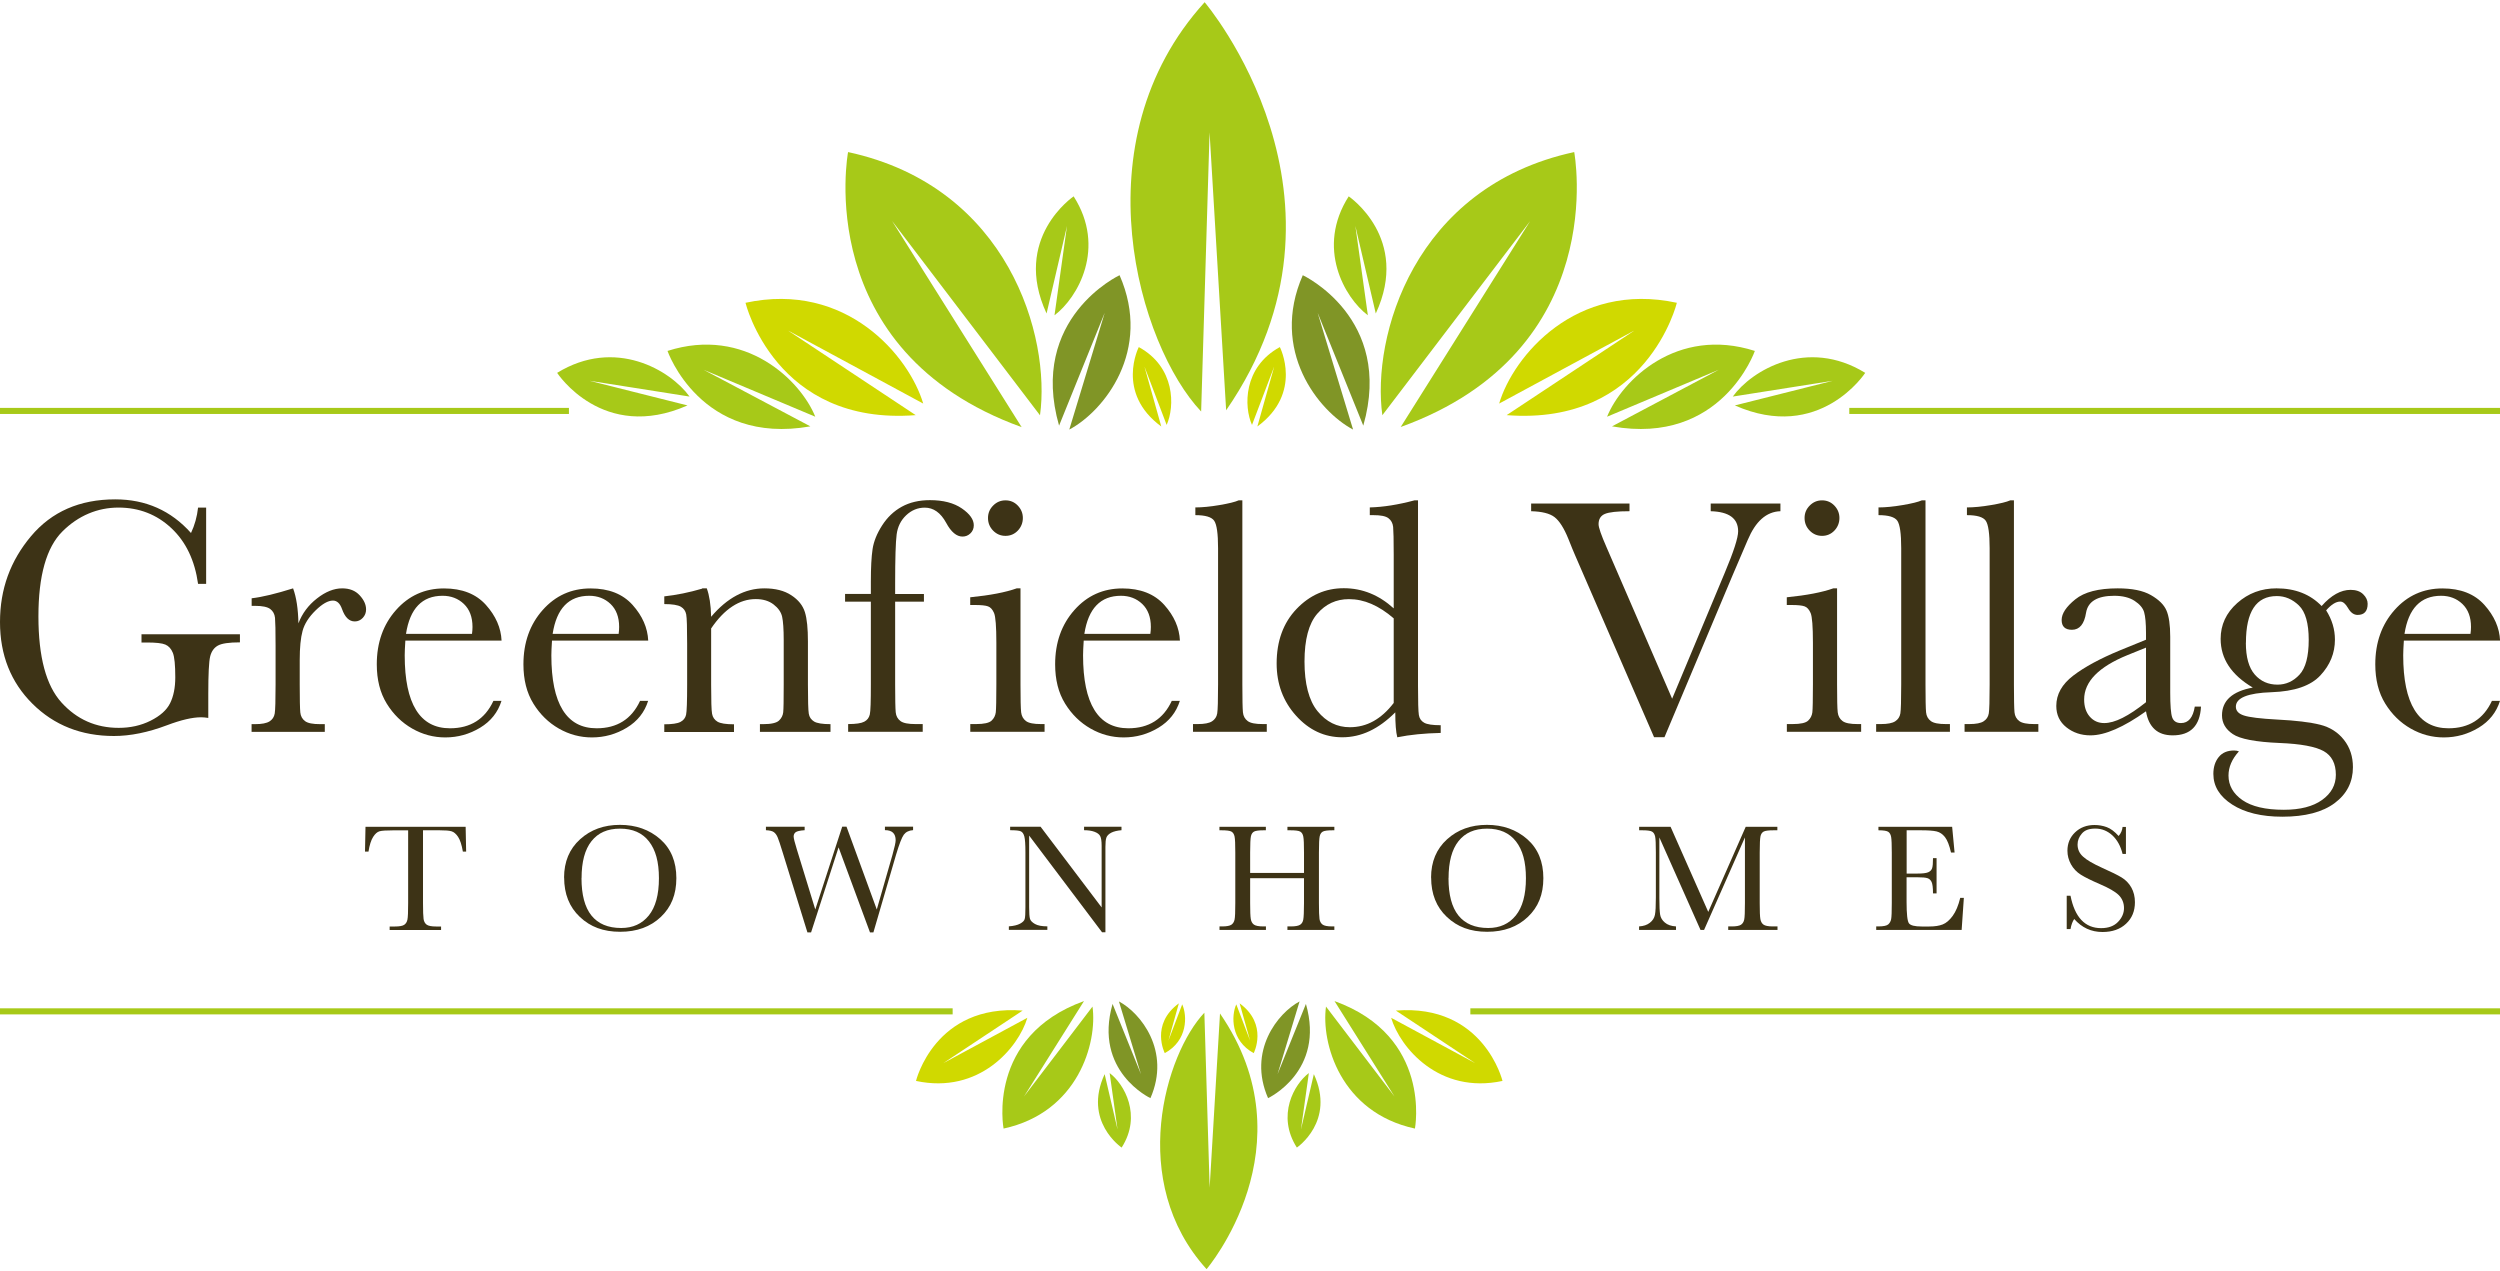 <?xml version="1.0" encoding="UTF-8"?>
<svg id="Layer_1" data-name="Layer 1" xmlns="http://www.w3.org/2000/svg" viewBox="0 0 350 178">
  <defs>
    <style>
      .cls-1 {
        fill: #809526;
      }

      .cls-2 {
        fill: #a7c918;
      }

      .cls-3 {
        fill: #d0d900;
      }

      .cls-4 {
        fill: #3d3316;
      }

      .cls-5 {
        fill: none;
        stroke: #a7c918;
        stroke-miterlimit: 10;
        stroke-width: .85px;
      }
    </style>
  </defs>
  <g>
    <path class="cls-2" d="M240.62,51.77l-15.63,6.57c2.05-5.07,9.78-12.7,20.69-9.21,0,0-4.62,13.29-20,10.56l14.94-7.92Z"/>
    <path class="cls-1" d="M184.49,43.86l4.94,16.28c-4.85-2.57-11.66-11.08-7.04-21.61,0,0,12.78,5.98,8.47,21.06l-6.36-15.73Z"/>
    <path class="cls-2" d="M189.75,31.63l1.75,12.51c-3.26-2.45-7.28-9.46-2.68-16.65,0,0,8.68,5.86,3.79,16.4l-2.86-12.26Z"/>
    <path class="cls-3" d="M228.72,46.32l-18.84,10.18c1.96-6.62,10.73-17.16,24.88-14.11,0,0-4.17,17.26-23.83,15.73l17.8-11.79Z"/>
    <path class="cls-2" d="M256.52,53.32l-13.93,2.2c2.66-3.69,10.42-8.31,18.54-3.32,0,0-6.37,9.81-18.25,4.56l13.64-3.43Z"/>
    <path class="cls-2" d="M214.2,30.98l-20.67,27.15c-1.51-10.9,4.32-31.97,26.86-36.84,0,0,5.27,27.81-24.29,38.49l18.11-28.81Z"/>
    <path class="cls-3" d="M160.25,51.39l3.08,8.1c1.15-2.55,1.24-8.09-3.9-10.9,0,0-3.28,6.4,3.15,11.12l-2.34-8.32Z"/>
    <path class="cls-3" d="M178.36,51.39l-3.08,8.1c-1.15-2.55-1.24-8.09,3.9-10.9,0,0,3.28,6.4-3.15,11.12l2.34-8.32Z"/>
    <path class="cls-2" d="M169.34,18.54l-1.18,39.07c-8.67-9.15-17.27-37.75,.49-57.3,0,0,23.44,27.49,3.01,57.13l-2.32-38.91Z"/>
    <path class="cls-2" d="M98.51,51.77l15.63,6.57c-2.05-5.07-9.78-12.7-20.69-9.21,0,0,4.62,13.29,20,10.56l-14.94-7.92Z"/>
    <path class="cls-1" d="M154.64,43.86l-4.94,16.28c4.85-2.57,11.66-11.08,7.04-21.61,0,0-12.78,5.98-8.47,21.06l6.36-15.73Z"/>
    <path class="cls-2" d="M149.38,31.63l-1.75,12.51c3.26-2.45,7.28-9.46,2.68-16.65,0,0-8.68,5.86-3.79,16.4l2.86-12.26Z"/>
    <path class="cls-3" d="M110.41,46.32l18.84,10.18c-1.96-6.62-10.73-17.16-24.88-14.11,0,0,4.17,17.26,23.83,15.73l-17.8-11.79Z"/>
    <path class="cls-2" d="M82.61,53.32l13.93,2.2c-2.66-3.69-10.42-8.31-18.54-3.32,0,0,6.37,9.81,18.25,4.56l-13.64-3.43Z"/>
    <path class="cls-2" d="M124.92,30.97l20.68,27.17c1.51-10.91-4.32-31.98-26.87-36.85,0,0-5.28,27.82,24.3,38.51l-18.11-28.82Z"/>
    <line class="cls-5" x1="258.9" y1="57.53" x2="350" y2="57.53"/>
    <line class="cls-5" y1="57.53" x2="79.65" y2="57.53"/>
  </g>
  <g>
    <line class="cls-5" x1="205.85" y1="141.59" x2="350" y2="141.59"/>
    <line class="cls-5" y1="141.59" x2="133.37" y2="141.59"/>
    <g>
      <path class="cls-1" d="M178.85,150.4l3.09-10.2c-3.04,1.61-7.3,6.94-4.41,13.54,0,0,8.01-3.75,5.3-13.19l-3.98,9.85Z"/>
      <path class="cls-2" d="M182.14,158.07l1.1-7.84c-2.04,1.53-4.56,5.93-1.68,10.43,0,0,5.44-3.67,2.38-10.28l-1.79,7.68Z"/>
      <path class="cls-3" d="M206.56,148.86l-11.8-6.37c1.23,4.15,6.72,10.75,15.59,8.84,0,0-2.62-10.82-14.93-9.85l11.15,7.39Z"/>
      <path class="cls-2" d="M195.23,153.51l-9.59-12.59c-.7,5.06,2,14.82,12.45,17.08,0,0,2.45-12.9-11.26-17.85l8.4,13.36Z"/>
      <path class="cls-3" d="M175.01,145.68l-1.93-5.07c-.72,1.6-.78,5.07,2.44,6.83,0,0,2.06-4.01-1.97-6.97l1.46,5.21Z"/>
    </g>
    <g>
      <path class="cls-1" d="M159.74,150.4l-3.09-10.2c3.04,1.61,7.3,6.94,4.41,13.54,0,0-8.01-3.75-5.3-13.19l3.98,9.85Z"/>
      <path class="cls-2" d="M156.45,158.07l-1.1-7.84c2.04,1.53,4.56,5.93,1.68,10.43,0,0-5.44-3.67-2.38-10.28l1.79,7.68Z"/>
      <path class="cls-3" d="M132.03,148.86l11.8-6.37c-1.23,4.15-6.72,10.75-15.59,8.84,0,0,2.62-10.82,14.93-9.85l-11.15,7.39Z"/>
      <path class="cls-2" d="M143.36,153.51l9.59-12.59c.7,5.06-2,14.82-12.45,17.08,0,0-2.45-12.9,11.26-17.85l-8.4,13.36Z"/>
      <path class="cls-3" d="M163.58,145.68l1.93-5.07c.72,1.6,.78,5.07-2.44,6.83,0,0-2.06-4.01,1.97-6.97l-1.46,5.21Z"/>
    </g>
    <path class="cls-2" d="M169.35,166.26l-.74-24.48c-5.43,5.74-10.82,23.65,.31,35.9,0,0,14.68-17.22,1.88-35.79l-1.45,24.38Z"/>
  </g>
  <g>
    <path class="cls-4" d="M19.8,88.8h13.79v1.13c-1.52,0-2.56,.15-3.1,.46-.54,.31-.9,.82-1.07,1.53s-.26,2.45-.26,5.2v3.39c-.38-.06-.72-.09-1.01-.09-1.21,0-2.8,.37-4.76,1.11-2.67,1.01-5.15,1.51-7.43,1.51-4.57,0-8.38-1.5-11.41-4.51s-4.55-6.82-4.55-11.44,1.45-8.58,4.34-12.02,6.82-5.16,11.79-5.16c4.27,0,7.81,1.57,10.61,4.71,.52-1.1,.85-2.29,.99-3.56h1.13v10.68h-1.13c-.46-3.28-1.7-5.89-3.74-7.8s-4.51-2.88-7.41-2.88-5.62,1.12-7.85,3.35-3.35,6.19-3.35,11.88,1.08,9.69,3.23,12.06,4.82,3.55,8.01,3.55c1.63,0,3.12-.33,4.46-1s2.25-1.48,2.73-2.44,.73-2.17,.73-3.63c0-1.71-.11-2.86-.34-3.43-.23-.57-.58-.96-1.05-1.16s-1.34-.29-2.59-.29h-.75v-1.13Z"/>
    <path class="cls-4" d="M41.77,87.29c.53-1.4,1.4-2.57,2.61-3.51,1.2-.94,2.38-1.41,3.52-1.41,1.04,0,1.85,.32,2.45,.97s.9,1.3,.9,1.98c0,.46-.15,.85-.46,1.18-.31,.33-.68,.5-1.12,.5-.79,0-1.38-.58-1.79-1.74-.28-.79-.71-1.18-1.27-1.18-.68,0-1.49,.46-2.43,1.38s-1.55,1.87-1.82,2.86-.4,2.35-.4,4.08v3.44c0,2.06,.03,3.36,.08,3.89s.28,.94,.67,1.23,1.09,.42,2.1,.42h.66v1.08h-10.25v-1.08h.5c.94,0,1.61-.13,2.02-.39,.4-.26,.64-.62,.72-1.1s.12-1.82,.12-4.05v-5.45c0-2.07-.03-3.37-.08-3.9-.06-.53-.28-.94-.67-1.23s-1.09-.44-2.1-.44h-.5v-1.06c1.48-.17,3.41-.64,5.8-1.39,.46,1.24,.71,2.88,.75,4.93Z"/>
    <path class="cls-4" d="M70.21,89.68h-13.46c-.06,.93-.09,1.62-.09,2.07,0,3.39,.53,5.94,1.59,7.65,1.06,1.71,2.64,2.56,4.75,2.56,2.86,0,4.89-1.28,6.08-3.84h1.13c-.5,1.6-1.5,2.86-2.99,3.76s-3.12,1.36-4.88,1.36c-1.63,0-3.18-.41-4.63-1.24-1.45-.83-2.64-1.99-3.57-3.5s-1.39-3.34-1.39-5.49c0-3.05,.9-5.58,2.69-7.6s4.03-3.03,6.72-3.03c2.53,0,4.49,.77,5.87,2.31s2.11,3.21,2.19,5Zm-4.13-.94c.05-.36,.07-.68,.07-.97,0-1.38-.41-2.46-1.21-3.22s-1.8-1.14-2.98-1.14c-2.86,0-4.57,1.78-5.12,5.33h9.24Z"/>
    <path class="cls-4" d="M90.74,89.68h-13.46c-.06,.93-.09,1.62-.09,2.07,0,3.39,.53,5.94,1.59,7.65,1.06,1.71,2.64,2.56,4.75,2.56,2.86,0,4.89-1.28,6.08-3.84h1.13c-.5,1.6-1.5,2.86-2.99,3.76s-3.12,1.36-4.88,1.36c-1.63,0-3.18-.41-4.63-1.24-1.45-.83-2.64-1.99-3.57-3.5s-1.39-3.34-1.39-5.49c0-3.05,.9-5.58,2.69-7.6s4.03-3.03,6.72-3.03c2.53,0,4.49,.77,5.87,2.31s2.11,3.21,2.19,5Zm-4.13-.94c.05-.36,.07-.68,.07-.97,0-1.38-.41-2.46-1.21-3.22s-1.8-1.14-2.98-1.14c-2.86,0-4.57,1.78-5.12,5.33h9.24Z"/>
    <path class="cls-4" d="M98.31,82.37h.64c.36,.97,.57,2.3,.61,3.98,1.13-1.34,2.32-2.33,3.56-2.99s2.54-.99,3.89-.99c1.54,0,2.8,.32,3.78,.97,.98,.64,1.61,1.43,1.9,2.37s.42,2.3,.42,4.09v6.03c0,2.23,.04,3.59,.12,4.08s.33,.85,.74,1.1,1.18,.37,2.3,.37v1.08h-9.88v-1.08h.45c1.13,0,1.87-.17,2.22-.5s.54-.72,.59-1.16,.07-1.74,.07-3.89v-6.22c0-1.52-.08-2.61-.22-3.26s-.55-1.23-1.2-1.73c-.65-.5-1.48-.75-2.49-.75-1.15,0-2.24,.34-3.29,1.03s-2.03,1.71-2.96,3.08v7.87c0,2.23,.04,3.59,.13,4.08s.34,.85,.75,1.1,1.19,.37,2.32,.37v1.08h-9.76v-1.08c1.08,0,1.84-.11,2.26-.33s.69-.55,.79-1,.15-1.85,.15-4.21v-5.75c0-2.25-.04-3.61-.13-4.09-.09-.48-.34-.84-.75-1.08-.42-.24-1.19-.37-2.32-.37v-1.08c1.73-.19,3.5-.55,5.3-1.08Z"/>
    <path class="cls-4" d="M129.35,83.15v1.08h-4.03v11.6c0,2.06,.03,3.36,.08,3.89s.28,.94,.67,1.23,1.09,.42,2.1,.42h1.01v1.08h-10.44v-1.08c1.08,0,1.83-.11,2.25-.33,.42-.22,.67-.55,.78-1s.15-1.85,.15-4.21v-11.6h-3.61v-1.08h3.61v-1.74c0-1.95,.08-3.46,.24-4.53s.6-2.17,1.33-3.31c.73-1.14,1.65-2.02,2.76-2.63,1.11-.61,2.42-.92,3.95-.92,1.85,0,3.34,.39,4.46,1.16s1.67,1.56,1.67,2.36c0,.46-.16,.83-.47,1.13s-.68,.45-1.11,.45c-.83,0-1.6-.64-2.29-1.93-.77-1.41-1.77-2.12-2.99-2.12-.99,0-1.86,.36-2.61,1.07s-1.19,1.61-1.33,2.68-.21,3.36-.21,6.88v1.46h4.03Z"/>
    <path class="cls-4" d="M142.87,82.37v13.46c0,2.06,.03,3.36,.09,3.89s.29,.94,.68,1.23,1.09,.42,2.1,.42h.5v1.08h-10.4v-1.08h.8c1.12,0,1.84-.16,2.18-.48s.53-.71,.59-1.16c.05-.45,.08-1.75,.08-3.9v-5.85c0-2.26-.11-3.65-.32-4.15-.21-.5-.5-.82-.85-.94-.35-.13-.97-.19-1.85-.19h-.64v-1.08c2.8-.28,4.97-.7,6.51-1.25h.52Zm-4.55-9.85c0-.68,.24-1.26,.72-1.74,.48-.49,1.06-.73,1.73-.73s1.25,.24,1.72,.73,.71,1.07,.71,1.74-.24,1.28-.71,1.77-1.05,.73-1.72,.73-1.25-.24-1.73-.73c-.48-.49-.72-1.08-.72-1.77Z"/>
    <path class="cls-4" d="M165.18,89.68h-13.46c-.06,.93-.09,1.62-.09,2.07,0,3.39,.53,5.94,1.59,7.65,1.06,1.71,2.64,2.56,4.75,2.56,2.86,0,4.89-1.28,6.08-3.84h1.13c-.5,1.6-1.5,2.86-2.99,3.76s-3.12,1.36-4.88,1.36c-1.63,0-3.18-.41-4.63-1.24-1.45-.83-2.64-1.99-3.57-3.5s-1.39-3.34-1.39-5.49c0-3.05,.9-5.58,2.69-7.6s4.03-3.03,6.72-3.03c2.53,0,4.49,.77,5.87,2.31s2.11,3.21,2.19,5Zm-4.13-.94c.05-.36,.07-.68,.07-.97,0-1.38-.41-2.46-1.21-3.22s-1.8-1.14-2.98-1.14c-2.86,0-4.57,1.78-5.12,5.33h9.24Z"/>
    <path class="cls-4" d="M173.93,70.04v25.79c0,2.06,.03,3.36,.08,3.89,.05,.53,.28,.94,.67,1.23s1.09,.42,2.1,.42h.57v1.08h-10.33v-1.08h.66c.94,0,1.62-.13,2.01-.39,.4-.26,.64-.62,.72-1.1s.12-1.82,.12-4.05v-19.09c0-2.03-.18-3.3-.54-3.83s-1.24-.79-2.64-.79v-1.08c.96,0,2.09-.11,3.38-.33,1.3-.22,2.19-.44,2.68-.66h.52Z"/>
    <path class="cls-4" d="M195.12,85.2v-7.54c0-2.06-.03-3.36-.08-3.89-.06-.53-.28-.94-.67-1.23s-1.09-.42-2.1-.42h-.5v-1.08c1.9-.05,3.98-.38,6.25-.99h.5v25.95c0,2.25,.04,3.61,.12,4.1s.33,.85,.74,1.08c.42,.24,1.19,.35,2.32,.35v1.08c-2.28,.05-4.31,.25-6.08,.61-.19-.74-.28-1.9-.28-3.49-1.16,1.16-2.36,2.04-3.59,2.62-1.23,.58-2.51,.87-3.83,.87-2.5,0-4.66-1.01-6.47-3.02-1.81-2.01-2.72-4.45-2.72-7.31,0-3.14,.93-5.69,2.78-7.63s4.06-2.91,6.62-2.91c1.3,0,2.54,.24,3.7,.71s2.26,1.18,3.3,2.12Zm0,1.37c-1.04-.9-2.08-1.57-3.12-2.02s-2.09-.67-3.15-.67c-1.78,0-3.26,.68-4.44,2.05s-1.78,3.6-1.78,6.69,.61,5.46,1.83,6.95,2.72,2.24,4.51,2.24c1.19,0,2.3-.28,3.32-.85s1.96-1.41,2.83-2.55v-11.86Z"/>
    <path class="cls-4" d="M233.03,103.21h-1.46l-11.03-25.41c-.2-.46-.53-1.24-.97-2.36-.61-1.51-1.26-2.52-1.93-3.04s-1.77-.79-3.28-.83v-1.08h13.77v1.08c-1.71,0-2.86,.13-3.45,.38-.59,.25-.88,.73-.88,1.44,0,.46,.37,1.52,1.11,3.21l9.19,21.22,7.38-17.66c1.24-2.95,1.86-4.88,1.86-5.78,0-1.81-1.28-2.74-3.84-2.81v-1.08h9.76v1.08c-.99,.03-1.86,.39-2.62,1.06s-1.41,1.67-1.96,2.97l-2.15,5.02-9.5,22.58Z"/>
    <path class="cls-4" d="M257.19,82.37v13.46c0,2.06,.03,3.36,.09,3.89s.29,.94,.68,1.23,1.09,.42,2.1,.42h.5v1.08h-10.4v-1.08h.8c1.12,0,1.84-.16,2.18-.48s.53-.71,.59-1.16c.05-.45,.08-1.75,.08-3.9v-5.85c0-2.26-.11-3.65-.32-4.15-.21-.5-.5-.82-.85-.94-.35-.13-.97-.19-1.85-.19h-.64v-1.08c2.8-.28,4.97-.7,6.51-1.25h.52Zm-4.55-9.85c0-.68,.24-1.26,.72-1.74,.48-.49,1.06-.73,1.73-.73s1.25,.24,1.72,.73,.71,1.07,.71,1.74-.24,1.28-.71,1.77-1.05,.73-1.72,.73-1.25-.24-1.73-.73c-.48-.49-.72-1.08-.72-1.77Z"/>
    <path class="cls-4" d="M269.57,70.04v25.79c0,2.06,.03,3.36,.08,3.89,.05,.53,.28,.94,.67,1.23s1.09,.42,2.1,.42h.57v1.08h-10.33v-1.08h.66c.94,0,1.62-.13,2.01-.39,.4-.26,.64-.62,.72-1.1s.12-1.82,.12-4.05v-19.09c0-2.03-.18-3.3-.54-3.83s-1.24-.79-2.64-.79v-1.08c.96,0,2.09-.11,3.38-.33,1.3-.22,2.19-.44,2.68-.66h.52Z"/>
    <path class="cls-4" d="M281.95,70.04v25.79c0,2.06,.03,3.36,.08,3.89,.05,.53,.28,.94,.67,1.23s1.09,.42,2.1,.42h.57v1.08h-10.33v-1.08h.66c.94,0,1.62-.13,2.01-.39,.4-.26,.64-.62,.72-1.1s.12-1.82,.12-4.05v-19.09c0-2.03-.18-3.3-.54-3.83s-1.24-.79-2.64-.79v-1.08c.96,0,2.09-.11,3.38-.33,1.3-.22,2.19-.44,2.68-.66h.52Z"/>
    <path class="cls-4" d="M307.27,98.92h.87c-.14,2.69-1.46,4.03-3.96,4.03-1.07,0-1.91-.28-2.53-.85-.62-.57-1.03-1.41-1.21-2.52-1.57,1.12-3.01,1.96-4.3,2.52-1.3,.57-2.46,.85-3.48,.85-1.3,0-2.43-.38-3.37-1.13s-1.41-1.75-1.41-2.99c0-1.62,.79-3.03,2.37-4.24,1.58-1.21,3.76-2.39,6.54-3.54l3.65-1.49v-.94c0-1.34-.09-2.3-.26-2.9s-.62-1.13-1.34-1.6-1.67-.71-2.85-.71c-2.36,0-3.67,.79-3.94,2.36-.25,1.6-.91,2.4-1.98,2.4-.96,0-1.44-.46-1.44-1.37s.64-1.86,1.91-2.89,3.25-1.54,5.94-1.54c2,0,3.54,.31,4.64,.94s1.83,1.34,2.18,2.15c.35,.8,.53,2.03,.53,3.68v7.8c0,1.82,.09,2.99,.28,3.51s.6,.78,1.23,.78c1.04,0,1.68-.77,1.93-2.31Zm-6.84-8.25l-2.57,1.04c-4.05,1.65-6.08,3.72-6.08,6.22,0,.99,.26,1.79,.78,2.39s1.19,.91,2.03,.91c.74,0,1.6-.24,2.57-.73s2.07-1.22,3.28-2.19v-7.64Z"/>
    <path class="cls-4" d="M325.03,84.84c1.34-1.51,2.69-2.26,4.05-2.26,.75,0,1.34,.2,1.76,.61s.63,.86,.63,1.34c0,1.04-.47,1.56-1.41,1.56-.52,0-.97-.32-1.34-.97-.35-.6-.71-.9-1.08-.9-.6,0-1.26,.41-1.98,1.23,.82,1.29,1.23,2.66,1.23,4.1,0,1.89-.68,3.55-2.03,5-1.35,1.46-3.63,2.25-6.84,2.36-3.33,.11-5,.79-5,2.03,0,.58,.38,.99,1.13,1.23,.74,.25,2.29,.44,4.67,.57,2.59,.13,4.59,.37,5.99,.72s2.51,1.06,3.35,2.13,1.25,2.34,1.25,3.82c0,2.07-.85,3.75-2.55,5.02s-4.14,1.91-7.33,1.91c-2.92,0-5.26-.57-7.02-1.7s-2.64-2.56-2.64-4.29c0-.96,.25-1.74,.75-2.36s1.22-.92,2.15-.92c.25,0,.48,.04,.68,.12-.97,1.07-1.46,2.2-1.46,3.39,0,1.38,.65,2.53,1.94,3.43,1.3,.9,3.23,1.36,5.81,1.36,2.29,0,4.08-.46,5.36-1.38s1.92-2.09,1.92-3.52c0-1.57-.57-2.68-1.72-3.32-1.15-.63-3.19-1.01-6.13-1.13-3.38-.14-5.57-.56-6.58-1.25-1.01-.68-1.51-1.55-1.51-2.62,0-2.06,1.44-3.36,4.31-3.89-1.49-.88-2.62-1.89-3.37-3.02s-1.13-2.4-1.13-3.8c0-1.96,.77-3.63,2.32-5.01s3.38-2.06,5.5-2.06c2.62,0,4.73,.83,6.32,2.48Zm-10.61,5.14c0,2.03,.42,3.51,1.25,4.46s1.89,1.41,3.18,1.41c1.19,0,2.22-.47,3.08-1.4s1.29-2.56,1.29-4.87-.46-3.93-1.37-4.81-1.94-1.32-3.09-1.32c-1.45,0-2.53,.54-3.25,1.63s-1.08,2.72-1.08,4.9Z"/>
    <path class="cls-4" d="M350,89.68h-13.46c-.06,.93-.09,1.62-.09,2.07,0,3.39,.53,5.94,1.59,7.65,1.06,1.71,2.64,2.56,4.75,2.56,2.86,0,4.89-1.28,6.08-3.84h1.13c-.5,1.6-1.5,2.86-2.99,3.76s-3.12,1.36-4.88,1.36c-1.63,0-3.18-.41-4.63-1.24-1.45-.83-2.64-1.99-3.57-3.5s-1.39-3.34-1.39-5.49c0-3.05,.9-5.58,2.69-7.6s4.03-3.03,6.72-3.03c2.53,0,4.49,.77,5.87,2.31s2.11,3.21,2.19,5Zm-4.13-.94c.05-.36,.07-.68,.07-.97,0-1.38-.41-2.46-1.21-3.22s-1.8-1.14-2.98-1.14c-2.86,0-4.57,1.78-5.12,5.33h9.24Z"/>
  </g>
  <g>
    <path class="cls-4" d="M51.59,119.22h-.49l.07-3.47h14.02l.07,3.47h-.46c-.16-.95-.39-1.64-.67-2.06s-.59-.68-.92-.78c-.33-.1-.88-.14-1.67-.14h-2.32v10.19c0,1.13,.03,1.87,.08,2.23,.05,.35,.2,.62,.43,.79,.23,.17,.67,.26,1.32,.26h.7v.49h-7.2v-.49h.75c.62,0,1.05-.08,1.28-.23,.24-.16,.39-.4,.46-.73,.07-.33,.1-1.1,.1-2.31v-10.19h-2.14c-.93,0-1.55,.04-1.87,.13-.32,.09-.62,.36-.9,.8-.28,.45-.5,1.13-.64,2.04Z"/>
    <path class="cls-4" d="M78.97,122.87c0-2.23,.75-4.02,2.24-5.37,1.49-1.35,3.35-2.02,5.58-2.02s4.13,.67,5.64,2c1.51,1.33,2.26,3.16,2.26,5.46s-.72,4.05-2.17,5.43-3.35,2.08-5.7,2.08-4.18-.69-5.64-2.08c-1.47-1.38-2.2-3.22-2.2-5.51Zm2.44,.07c0,2.32,.46,4.07,1.39,5.23s2.32,1.75,4.17,1.75c1.63,0,2.91-.58,3.86-1.75,.94-1.16,1.42-2.9,1.42-5.21s-.46-3.96-1.39-5.16c-.93-1.2-2.28-1.79-4.05-1.79s-3.07,.58-4,1.75c-.93,1.17-1.39,2.9-1.39,5.18Z"/>
    <path class="cls-4" d="M122.28,130.54h-.48l-4.4-11.91-3.85,11.91h-.51l-3.48-11.25c-.31-1.02-.54-1.7-.68-2.04s-.32-.59-.54-.75-.59-.25-1.11-.27v-.49h5.42v.49c-.65,.04-1.07,.14-1.26,.28-.19,.15-.28,.35-.28,.61,0,.23,.15,.83,.45,1.8l2.58,8.41,3.77-11.6h.6l4.24,11.6,2.2-7.67c.29-1.04,.44-1.71,.44-2.03,0-.94-.5-1.41-1.5-1.41v-.49h3.94v.49c-.58,.04-1.02,.26-1.3,.64-.28,.39-.64,1.32-1.08,2.79l-3.17,10.87Z"/>
    <path class="cls-4" d="M154.29,130.52l-10.21-13.54v10.02c0,.83,.04,1.38,.12,1.64s.31,.5,.7,.72,.96,.33,1.73,.33v.49h-5.39v-.49c.69-.05,1.21-.18,1.58-.38s.58-.42,.64-.65c.07-.23,.1-.79,.1-1.66v-7.66c0-1.11-.05-1.85-.15-2.23s-.27-.62-.49-.72c-.22-.11-.72-.16-1.5-.16v-.49h4.26l8.55,11.3v-8.64c0-.64-.07-1.09-.2-1.34-.13-.26-.4-.46-.8-.61-.4-.15-.89-.22-1.46-.22v-.49h5.24v.49c-.61,.05-1.09,.17-1.44,.35-.35,.19-.57,.41-.67,.67s-.14,.7-.14,1.32v11.95h-.46Z"/>
    <path class="cls-4" d="M182.56,122.95h-7.54v3.48c0,1.14,.03,1.88,.09,2.23,.06,.35,.2,.61,.43,.78,.23,.17,.67,.26,1.32,.26h.37v.49h-6.5v-.49h.37c.62,0,1.05-.08,1.28-.23s.39-.4,.46-.73c.07-.33,.1-1.1,.1-2.31v-7.08c0-1.15-.03-1.89-.1-2.23-.07-.33-.21-.56-.43-.69-.22-.13-.69-.19-1.42-.19h-.27v-.49h6.5v.49h-.27c-.7,0-1.16,.06-1.38,.18-.22,.12-.37,.34-.44,.65s-.11,1.08-.11,2.28v2.86h7.54v-2.86c0-1.15-.03-1.89-.1-2.23s-.2-.56-.42-.69c-.22-.13-.69-.19-1.42-.19h-.38v-.49h6.57v.49h-.21c-.71,0-1.18,.06-1.4,.18s-.37,.34-.44,.65-.11,1.08-.11,2.28v7.08c0,1.14,.03,1.88,.08,2.23,.05,.35,.2,.61,.43,.78,.23,.17,.67,.26,1.32,.26h.33v.49h-6.57v-.49h.5c.61,0,1.03-.08,1.27-.23s.39-.4,.45-.73,.1-1.1,.1-2.31v-3.48Z"/>
    <path class="cls-4" d="M200.35,122.87c0-2.23,.75-4.02,2.24-5.37,1.49-1.35,3.35-2.02,5.58-2.02s4.13,.67,5.64,2c1.51,1.33,2.26,3.16,2.26,5.46s-.72,4.05-2.17,5.43-3.35,2.08-5.7,2.08-4.18-.69-5.64-2.08c-1.47-1.38-2.2-3.22-2.2-5.51Zm2.44,.07c0,2.32,.46,4.07,1.39,5.23s2.32,1.75,4.17,1.75c1.63,0,2.91-.58,3.86-1.75,.94-1.16,1.42-2.9,1.42-5.21s-.46-3.96-1.39-5.16c-.93-1.2-2.28-1.79-4.05-1.79s-3.07,.58-4,1.75c-.93,1.17-1.39,2.9-1.39,5.18Z"/>
    <path class="cls-4" d="M239.14,127.7l5.26-11.95h4.43v.49h-.53c-.71,0-1.17,.06-1.39,.18-.22,.12-.37,.34-.44,.65-.07,.32-.11,1.08-.11,2.28v7.08c0,1.14,.03,1.88,.09,2.23,.06,.35,.2,.61,.43,.78,.23,.17,.67,.26,1.33,.26h.64v.49h-6.9v-.49h.51c.61,0,1.03-.08,1.27-.23,.24-.16,.39-.4,.46-.73s.1-1.1,.1-2.31v-9.19l-5.72,12.95h-.5l-5.76-12.95v8.46c0,1.16,.04,1.95,.11,2.36,.07,.42,.29,.79,.66,1.1,.37,.32,.89,.5,1.56,.54v.49h-5.17v-.49c.62-.04,1.12-.2,1.51-.51,.39-.3,.62-.67,.71-1.11,.09-.44,.13-1.26,.13-2.45v-6.28c0-1.15-.03-1.89-.1-2.23-.07-.33-.21-.56-.43-.69-.22-.13-.69-.19-1.42-.19h-.39v-.49h4.4l5.29,11.95Z"/>
    <path class="cls-4" d="M274.43,125.7h.51l-.31,4.49h-11.96v-.49h.3c.72,0,1.18-.1,1.39-.29,.21-.19,.34-.43,.4-.73,.06-.29,.09-1.05,.09-2.25v-7.08c0-1.1-.03-1.82-.09-2.17-.06-.35-.2-.59-.41-.73-.22-.14-.67-.21-1.37-.21v-.49h10.32l.34,3.6h-.5c-.23-1.01-.51-1.72-.84-2.15-.33-.42-.72-.69-1.18-.8-.46-.11-1.19-.16-2.19-.16h-2v6.06h1.53c.7,0,1.2-.06,1.48-.18,.28-.12,.46-.3,.55-.55s.13-.72,.13-1.43h.5v4.94h-.5c0-.8-.07-1.34-.2-1.61-.13-.27-.33-.45-.59-.53s-.7-.12-1.32-.12h-1.59v3.42c0,1.71,.11,2.72,.33,3.02,.22,.3,.81,.45,1.78,.45h1.08c.76,0,1.39-.1,1.87-.29,.49-.19,.96-.6,1.4-1.2,.44-.61,.79-1.44,1.05-2.51Z"/>
    <path class="cls-4" d="M289.34,130.04v-4.64h.53c.6,3.02,2.03,4.54,4.29,4.54,1.02,0,1.8-.29,2.36-.87,.56-.58,.84-1.23,.84-1.94s-.25-1.33-.74-1.82c-.49-.48-1.39-1-2.68-1.55-1.16-.5-2.03-.93-2.62-1.3-.59-.37-1.05-.86-1.38-1.45-.33-.6-.5-1.23-.5-1.91,0-1.03,.36-1.89,1.07-2.57s1.62-1.03,2.71-1.03c.61,0,1.19,.1,1.73,.3,.54,.2,1.09,.61,1.66,1.24,.33-.39,.51-.81,.55-1.27h.47v3.78h-.47c-.27-1.1-.75-1.97-1.43-2.6-.69-.63-1.48-.95-2.38-.95s-1.49,.23-1.89,.7c-.4,.46-.6,.97-.6,1.53,0,.67,.25,1.23,.76,1.69,.5,.47,1.39,.99,2.69,1.58,1.24,.55,2.15,1,2.71,1.34,.56,.34,1.02,.8,1.36,1.4,.34,.6,.51,1.29,.51,2.07,0,1.24-.41,2.24-1.24,3.01-.82,.77-1.92,1.16-3.3,1.16-1.58,0-2.9-.61-3.96-1.82-.23,.33-.41,.8-.52,1.41h-.53Z"/>
  </g>
</svg>